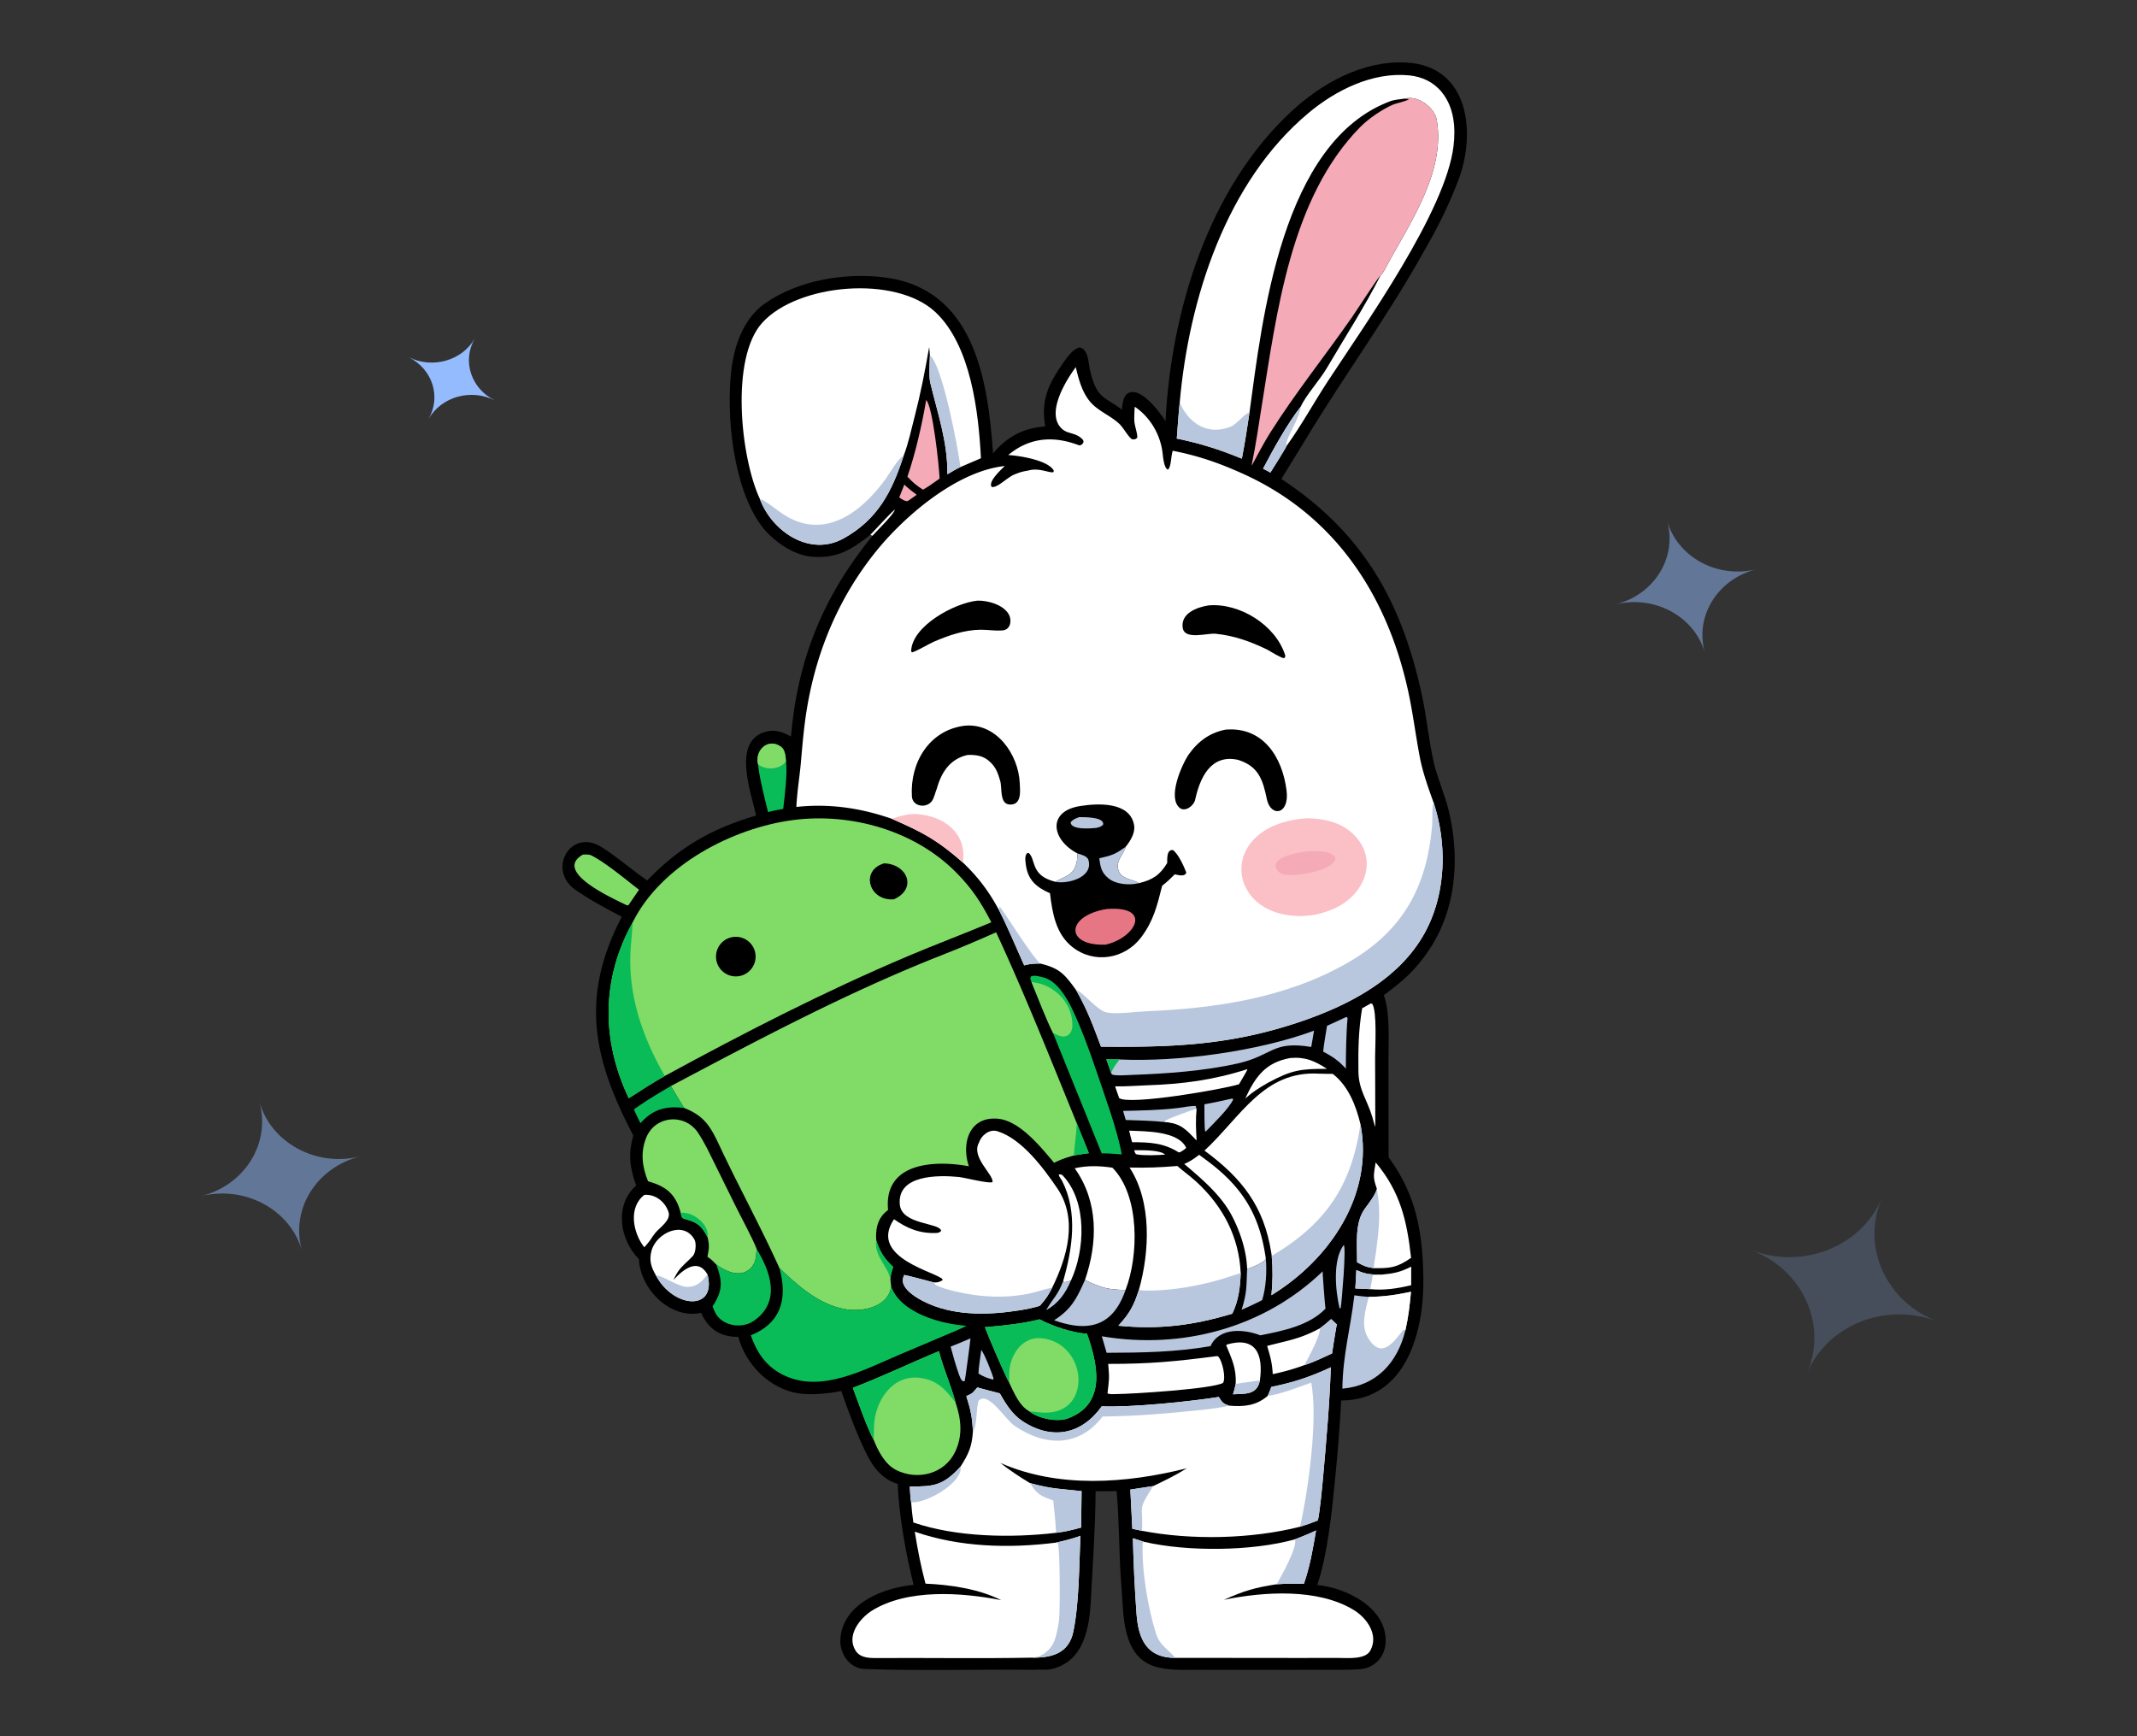 <?xml version="1.0" encoding="UTF-8"?>
<svg xmlns="http://www.w3.org/2000/svg" width="640" height="520" fill="none">
  <rect width="100%" height="100%" fill="#333333" stroke="none"/>
  <g clip-path="url(#a)">
    <path d="M349.055 126.152c1.656-32.867 12.789-69.586 37.519-92.624 9.321-8.684 21.618-15.455 34.53-14.8 18.841.955 21.075 20.951 15.653 35.252-2.934 7.736-6.386 14.55-10.559 21.72-10.678 19.18-23.709 36.88-35.033 55.666-2.439 4.044-4.962 8.048-7.414 12.084 24.305 16.042 35.982 36.398 42.109 64.83 1.43 6.641 2.026 13.426 3.51 19.977 1.076 4.748 3.366 9.747 4.53 14.635 3.343 14.038 2.282 29.304-5.879 41.547-4.147 6.223-7.777 9.281-13.589 13.618 1.972 5.362 1.375 13.919 1.393 19.783l.043 28.774c8.295 11.271 10.196 22.413 10.404 36.143.241 15.853-4.998 36.594-24.611 36.703-.377 7.734-1.092 16.14-1.853 23.854-.966 9.799-2.205 22.026-5.295 31.401 8.777.794 21.4 7.081 20.413 17.695-.397 4.271-3.602 7.269-7.843 7.541-3.446.215-6.87.158-10.343.158l-18.92.009-18.583-.005c-9.839-.009-18.873.993-21.932-11.305-1.135-4.565-1.07-9.344-1.472-14.001-.766-9.297-.582-18.98-1.418-28.22l-6.302.055c-.064 10.768-.836 21.445-1.405 32.377-.431 8.256-1.907 18.44-11.677 20.851-1.522.372-3.825.11-5.416.234-16.889-.162-33.897.372-50.759-.244-4.614-.171-7.603-4.959-7.159-9.235.875-10.486 13.037-15.136 21.924-15.954-2.159-8.316-4.565-21.547-4.736-30.214-4.278-1.275-7.092-4.548-9.066-8.414-2.995-5.866-5.713-13.209-7.877-19.439-3.807.767-8.798 1.29-12.666.724-8.701-1.274-15.969-8.601-18.155-16.926-5.382.002-8.924-2.243-11.145-7.203-9.334 2.033-18.261-7.208-18.636-16.101-5.788-5.783-7.415-16.245-.822-22.017-1.91-5.45-2.45-9.339-.843-14.979-11.943-22.759-16.113-41.33-3.454-65.533-4.72-2.455-9.506-5.022-13.88-8.046-8.612-5.956-1.494-18.712 7.853-12.792 4.741 3.002 9.004 6.779 13.628 9.969 9.679-10.055 19.3-15.508 32.645-19.465-1.739-7.48-7.264-22.535 3.06-25.126 2.797-.701 4.977.192 7.347 1.479 2.035-23.34 9.711-42.072 24.431-60.13l-.664-.268c-5.646 4.461-9.967 7.158-17.545 6.539-5.626-.459-11.884-4.903-15.175-9.4-8.303-11.347-10.502-32.614-8.904-46.432.88-7.385 3.601-15.387 9.933-19.908 9.861-7.04 24.024-9.399 35.833-7.923 26.823 3.352 31.049 30.181 32.618 52.697 4.311-5.022 8.911-7.518 15.625-8.052-1.32-7.729.829-12.515 5.298-18.908 1.171-1.676 2.975-4.318 4.989-4.748 2.697.482 2.642 4.76 3.159 6.929.582 2.439 1.273 4.999 2.956 6.966 1.786 1.983 4.532 2.984 6.547 4.769.195-1.473.347-3.897 1.594-4.778 3.832-2.708 9.965 5.744 11.486 8.211Z" fill="#000"></path>
    <path d="M260.642 160.19c1.258-1.259 6.449-7 7.343-7.532-.283 1.383-5.241 6.17-6.679 7.801l-.664-.269ZM301.954 136.292c6.173-5.161 13.168-5.84 20.675-3.115.86.312.777.275 1.494-.138.467-.791.418-.396.288-1.199-1.938-2.299-4.373-1.789-6.09-3.175-5.571-4.496 1.072-14.957 3.866-18.705.826 3.607 1.928 7.701 4.459 10.552 2.386 2.688 5.891 3.923 8.572 6.434 1.269 1.189 2.818 4.149 3.887 4.649 1.091-.088.644.105 1.449-.441.279-.89-.846-3.796-.855-5.36a43.333 43.333 0 0 1 .147-3.972c4.439 2.973 7.42 7.92 8.239 13.179.217 1.397.409 5.234 1.714 5.654.991-.934.849-3.917 1.418-5.658 7.828 1.551 13.938 3.687 21.098 6.926 27.267 12.331 42.926 35.978 49.295 64.559 1.534 6.886 2.328 13.685 3.664 20.595.815 4.214 2.567 9.191 4.063 13.298 3.968 11.989 3.798 26.241-1.958 37.709-7.474 14.891-23.392 23.06-38.565 28.125-20.592 6.875-37.762 7.472-59.083 7.27-2.399-6.381-4.081-11.033-7.503-17.021-3.431-4.72-4.861-6.454-10.692-7.875-2.115.046-2.774.033-4.805.548-2.563-5.676-4.706-10.94-7.559-16.566-2.943-5.495-6.267-9.93-10.786-14.212-7.798-6.833-11.927-9.008-21.301-13.118-9.386-3.258-18.659-4.613-28.583-3.559.194-4.454.984-9.059 1.372-13.526.462-5.313.898-10.51 1.766-15.784 2.87-17.436 9.608-33.456 20.72-47.232 8.768-10.872 24.445-24.104 38.56-25.557-1.121 1.082-5.119 4.746-3.914 6.256 1.705.384 4.551-2.83 6.894-3.768 2.425-.971 2.591-.813 4.519-1.249 3.004-.682 5.99.937 7.069.589l.102-.48c-1.779-3.109-10.258-4.455-13.636-4.633Z" fill="#fff"></path>
    <path d="M429.337 240.375c3.968 11.989 3.798 26.24-1.958 37.709-7.474 14.891-23.392 23.059-38.565 28.125-20.592 6.874-37.762 7.472-59.083 7.27-2.399-6.382-4.081-11.033-7.503-17.021 2.352.78 6.392 6.339 9.351 6.81 3.285.524 8.165-.234 11.62-.381 20.795-.868 41.603-3.914 59.956-14.278 16.781-9.477 24.139-22.646 25.751-41.371.172-1.996-.138-5.043.431-6.863Z" fill="#B8C7DD"></path>
    <path d="M267.085 245.235c2.434-.81 5.025-1.613 7.62-1.407 8.101.646 14.908 5.662 13.681 14.525-7.797-6.833-11.927-9.008-21.301-13.118Z" fill="#FAC0C6"></path>
    <path d="M299.173 272.565c.13-.512.145-.569.117-1.115.521.117 9.518 14.762 12.247 17.133-2.115.046-2.774.032-4.805.548-2.563-5.676-4.706-10.94-7.559-16.566Z" fill="#B8C7DD"></path>
    <path d="M322.633 255.579c-7.815-4.12-9.055-12.644.936-14.184 5.245-.808 14.751-1.333 16.07 5.668.436 2.315-1.11 4.827-2.499 6.527-.444 2.168-3.557 4.532-1.926 7.642 1.159 2.211 4.369 2.151 5.818 3.287 4.159-.995 6.338-2.418 8.526-6.052.023-1.348-.193-4.021 1.706-3.878 1.624 1.135 3.248 4.782 3.982 6.649-.087.614.025.314-.611.829-1.007.288-1.749.009-2.795-.213-1.395 1.407-2.255 2.195-3.794 3.436-1.48 5.837-2.519 10.405-6.249 15.391-4.909 6.561-14.122 8.102-20.639 2.946-4.975-3.937-5.988-10.168-6.703-16.087-4.072-1.818-6.703-3.963-7.264-8.804-.134-1.153-.333-2.306.415-3.244l.541.024c2.116 1.962.466 6.615 7.603 8.495l.314.08c2.114-1.383 4.917-1.656 6.03-4.652.555-1.496.531-2.326.539-3.86Z" fill="#000"></path>
    <path d="M329.212 257.063c3.792-.869 4.81-1.209 7.929-3.473-.445 2.168-3.557 4.532-1.926 7.642 1.159 2.211 4.369 2.151 5.817 3.286-2.793.675-6.799.4-9.083-1.47-2.148-1.759-2.387-3.438-2.737-5.985ZM322.634 255.579c1.119.357 2.99.812 3.329 1.967 1.568 5.344-6.401 7.325-9.899 6.545 2.115-1.383 4.917-1.656 6.03-4.652.555-1.496.531-2.326.54-3.86Z" fill="#B8C7DD"></path>
    <path d="M331.507 272.24c13.744-1.001 8.694 8.578-.353 10.682-12.294.488-12.022-8.693.353-10.682Z" fill="#E67684"></path>
    <path d="M323.187 244.74c1.385-.032 7.788-.093 7.163 2.297-.765.64-.972.635-1.966.918-1.625.174-7.646.69-7.754-1.651.72-.909 1.481-1.173 2.557-1.564Z" fill="#B8C7DD"></path>
    <path d="M391.506 245.067c4.955.06 9.931 1.176 13.52 4.517 8.449 7.863 3.367 18.993-6.029 22.77-3.691 1.483-5.639 1.885-9.494 2.005-22.865.047-25.075-27.53 2.003-29.292Z" fill="#FAC0C6"></path>
    <path d="M390.707 255.07c2.406-.196 8.131-.611 9.259 1.918-.216 2.859-6.432 4.172-8.723 4.669-2.133.339-6.92.909-8.282-.508-4.117-4.283 6.156-5.843 7.746-6.079Z" fill="#F5AAB8"></path>
    <path d="M367.104 218.52c11.211-.904 16.976 8.277 18.207 18.3.901 7.333-4.78 7.952-5.906 2.527-1.184-5.709-2.434-9.737-8.369-11.684l-.313-.1c-8.237-1.769-11.383 5.562-12.779 11.9-.449 2.038-3.106 3.757-4.619 2.524-3.735-3.044.477-12.727 2.648-15.976 2.864-4.071 6.472-6.614 11.131-7.491ZM288.858 217.355c9.605-.94 16.142 8.612 16.544 17.17.11 2.355.636 6.55-2.933 6.44-3.252-.099-2.256-5.019-2.947-7.16-.644-2.2-1.206-3.861-2.889-5.496-2.043-1.992-4.209-2.283-6.881-2.197-5.217 1.169-7.836 5.201-9.169 10.032-.429 1.016-.798 2.717-1.396 3.636-1.575 2.424-5.895 1.904-6.087-1.258-.615-10.127 5.177-19.819 15.758-21.167ZM361.972 181.314c9.186-.791 19.952 5.776 22.888 14.815.171.527-.003.649-.275 1.001-.844.001-4.268-2.108-5.13-2.603-5.014-2.412-9.815-4.154-15.414-4.718-2.517-.253-9.306 1.998-9.844-1.809-.611-4.335 4.271-6.138 7.775-6.686ZM292.686 179.895c3.146-.11 8.007 1.256 9.523 4.287.861 1.721.414 4.416-1.932 4.621-2.175.19-4.326-.188-6.51-.198-4.915.029-9.706 1.698-14.166 3.62-1.967.915-4.484 2.505-6.405 3.154l-.332-.253c.167-7.64 12.966-14.498 19.822-15.231Z" fill="#000"></path>
    <path d="M200.915 325.271c26.638-14.102 52.999-28.127 81.086-39.182a363.517 363.517 0 0 0 16.32-6.874c8.519 18.355 16.523 38.494 24.174 57.24l3.601 8.917c-1.456.217-3.044.426-4.478.694-2.258.654-3.808 1.125-5.922 2.196-4.114-4.851-10.451-12.813-17.147-13.226-8.474-.524-10.626 7.608-8.385 14.262-10.195-1.876-25.583-1.241-24.193 13.107-2.938 2.107-3.743 5.22-3.565 8.681l.021.457c1.277 3.632 2.243 5.184 5.063 7.911-.523 1.602-.738 2.166-.825 3.895l.237 1.959c-.828 6.028-8.27 7.609-13.291 6.867-8.096-1.194-14.498-6.972-20.194-12.399-5.4-11.946-11.801-23.682-17.425-35.552-2.895-6.109-4.457-9.804-11.114-12.389a373.443 373.443 0 0 1-3.963-6.564Z" fill="#81DC67"></path>
    <path d="m322.495 336.455 3.6 8.917c-1.456.217-3.044.426-4.477.694.144-3.026.726-6.227.877-9.611ZM266.667 383.35c-.343-3.561-5.06-7.248-4.239-11.807 1.278 3.632 2.244 5.184 5.063 7.911-.523 1.602-.738 2.167-.824 3.896Z" fill="#0ABC57"></path>
    <path d="M189.501 276.203c8.473-17.076 29.931-28.261 48.113-30.608 17.395-2.246 36.516 3.248 48.854 15.821 4.791 4.882 7.287 8.788 10.425 14.819-8.227 3.438-16.567 6.572-24.761 10.037-24.961 10.553-49.247 23.031-73.031 35.978-3.651 2.066-7.277 4.397-10.796 6.677-8.255-17.357-8.228-35.839 1.196-52.724Z" fill="#81DC67"></path>
    <path d="M188.305 328.927c-8.255-17.357-8.228-35.839 1.196-52.723-.134 2.376-.376 4.748-.57 7.122-1.143 13.982 3.276 26.958 10.17 38.924-3.651 2.066-7.277 4.397-10.796 6.677Z" fill="#0ABC57"></path>
    <path d="M219.328 280.665a5.93 5.93 0 1 1 2.072 11.678 5.93 5.93 0 0 1-2.072-11.678ZM264.756 258.583c6.877.149 10.116 7.528 2.954 10.762-7.442.614-10.2-8.616-2.954-10.762Z" fill="#000"></path>
    <path d="M380.74 415.384c6.747-1.364 11.559-2.981 17.81-5.862-.323 10.49-1.311 21.67-2.244 32.143-.311 3.505-.951 10.457-1.609 13.699-1.954.782-3.361 1.299-5.37 1.905-14.6 3.68-32.547 4.069-47.329 1.206l-2.881-.598-.6-11.744 6.864-1.053c3.605-1.732 6.668-3.198 10.053-5.331-18.096 4.557-38.428 6.074-55.856-1.603 2.867 2.245 5.759 4.163 8.878 6.04 6.83 1.862 9.052 1.672 15.459 2.413l-.13 10.904c-2.523.692-4.902 1.286-7.512 1.577-13.402 1.576-29.863 1.32-42.744-3.096-.305-2.105-.484-3.927-.661-6.05-.202-.721-.354-3.889-.404-4.735 7.343.083 10.1-.352 15.222-5.98 2.433-3.81 3.366-5.962 3.689-10.412-.23-4.49-.634-6.39-1.974-10.669 2.098-.92 1.823-.922 3.294-2.601-.097.005 6.127 1.649 6.722 1.777 1.8 3.159 3.763 6.347 6.855 8.362 8.94 5.827 17.747 3.845 23.683-4.477 9.035.355 26.326-1.422 35.056-2.801 1.096 1.711 1.209 1.966 3.096 2.595 4.353.392 8.144.03 11.545-2.927.399-.91.783-1.732 1.088-2.682Z" fill="#fff"></path>
    <path d="M289.399 418.138c2.099-.921 1.824-.923 3.295-2.601-.097.004 6.127 1.649 6.722 1.776 1.8 3.159 3.763 6.348 6.855 8.363 8.94 5.826 17.747 3.845 23.683-4.477 9.035.355 26.326-1.422 35.056-2.802 1.096 1.712 1.209 1.967 3.096 2.596-1.484.468-5.886 1.011-7.557 1.196-9.88 1.095-20.396 1.963-30.324 2.064-7.16 9.248-17.238 9.042-26.438 2.739-2.647-1.813-7.817-10.403-10.679-7.515-.904 2.586-.323 7.05-1.734 9.33-.23-4.491-.634-6.39-1.975-10.669ZM380.739 415.384c6.747-1.364 11.559-2.981 17.81-5.862-.323 10.49-1.311 21.67-2.244 32.143-.311 3.505-.951 10.457-1.609 13.699-1.954.782-3.361 1.299-5.37 1.905 2.49-10.793 5.471-32.57 3.354-43.167-3.355 1.224-9.721 3.67-13.029 3.964.399-.91.783-1.732 1.088-2.682ZM308.455 444.185c6.83 1.862 9.052 1.672 15.459 2.413l-.13 10.904c-2.522.693-4.901 1.287-7.511 1.577-.089-2.855-.535-6.757-.834-9.66-3.822-1.443-4.745-1.71-6.984-5.234ZM272.464 445.198c7.343.084 10.1-.352 15.222-5.979.801 4.692-10.17 11.157-14.818 10.715-.202-.721-.354-3.889-.404-4.736ZM338.518 446.133l6.863-1.053c-4.997 7.767-2.916 5.543-3.382 13.395l-2.881-.598-.6-11.744Z" fill="#B8C7DD"></path>
    <path d="M227.558 149.419c-5.806-12.498-8.877-42.163.727-52.76 10.635-11.733 39.969-14.348 51.873-3.167 10.671 10.023 12.913 30.085 13.62 43.747l-6.142 2.643c-1.358.64-2.611 1.404-3.906 2.162.089-9.819-2.933-18.193-5.147-27.515-.435-1.835-.149-6.074-.094-8.094-.062-.756-.112-1.756-.215-2.486-1.236 7.112-2.556 13.885-4.369 20.893-1.045 4.039-1.791 7.735-3.284 11.68-3.481 10.724-7.717 19.003-17.939 24.716-10.105 5.647-21.482-2.001-25.124-11.819Z" fill="#fff"></path>
    <path d="M227.56 149.419c1.381.336 4.829 3.079 6.134 4.01 12.454 8.89 23.946.538 31.602-10.069.975-1.35 3.835-6.321 5.327-6.838-3.481 10.724-7.718 19.003-17.939 24.716-10.106 5.647-21.483-2.001-25.124-11.819ZM278.489 106.435c3.716 2.729 8.466 27.944 9.147 33.447-1.358.641-2.611 1.405-3.906 2.163.088-9.82-2.934-18.193-5.147-27.516-.435-1.835-.149-6.073-.094-8.094Z" fill="#B8C7DD"></path>
    <path d="M353.308 120.577c2.717-30.994 13.898-66.148 38.594-86.756 8.188-6.833 19.123-12.298 30.074-11.25 3.904.374 7.394 2.001 9.875 5.098 3.637 4.542 4.126 10.5 3.461 16.084-2.322 19.495-26.594 53.565-37.649 70.423-4.182 6.376-7.907 13.247-12.37 19.41-.287.765-4.194 6.939-4.827 7.949l-2.196-1.171c2.982-5.678 7.29-13.505 11.281-18.577 1.484-3.303 5.782-8.087 7.763-11.466 5.31-9.061 11.411-18.478 16.149-27.842.472-.373.954-1.204 1.274-1.796 7.096-13.355 18.24-28.792 15.56-44.679-.65-3.853-5.692-7.54-9.539-6.479-1.088.146-3.219.357-4.172.706-32.917 12.053-38.594 65.745-42.383 93.318-.641 4.465-1.434 9.407-2.282 13.819-6.864-2.804-12.281-4.519-19.49-6.017.285-3.567.495-7.225.877-10.774Z" fill="#fff"></path>
    <path d="M353.308 120.577c2.756 6.303 8.495 10.012 15.37 7.153 1.843-.766 4.06-3.93 5.525-4.181-.641 4.465-1.434 9.407-2.282 13.819-6.864-2.804-12.281-4.519-19.49-6.017.285-3.567.495-7.225.877-10.774ZM378.269 140.364c2.982-5.678 7.29-13.505 11.281-18.578-.26 3.644-4.915 9.94-4.258 11.799-.287.766-4.194 6.94-4.827 7.95l-2.196-1.171Z" fill="#B8C7DD"></path>
    <path d="M420.757 29.525c3.847-1.06 8.889 2.626 9.539 6.48 2.68 15.886-8.464 31.323-15.56 44.678-.32.592-.802 1.423-1.274 1.796-1.129 1.077-7.071 10.388-8.601 12.582-8.084 11.586-16.917 22.604-24.46 34.546-1.918 3.038-3.805 6.678-5.537 9.867.008-.073.068-.616.079-.671 1.215-5.807 1.95-11.163 2.894-17.024 4.52-28.06 8.637-62.584 29.596-83.792 2.405-2.433 6.416-5.163 9.532-6.563 1.122-.504 4.171-1.088 4.998-1.711l-1.206-.188Z" fill="#F5AAB8"></path>
    <path d="M267.741 365.159c3.885 2.747 7.783 4.377 12.818 4.112.534-.029.929-.221 1.295-.609-.292-2.544-11.813-1.728-12.378-7.917-.82-9.006 11.696-8.825 17.718-8.233 1.929.231 9.072 2.079 10.051 1.52.331-2.313-6.509-7.421-4.06-11.804.649-2.091 3.064-4.188 5.524-3.424 7.245 2.249 13.691 10.872 17.912 17.072 6.376 9.363 2.89 20.808-1.503 29.785-1.185 2.342-1.929 3.444-3.67 5.389-1.574.602-4.529 1.14-6.221 1.406-8.815 1.383-18.474 1.68-26.831-1.858-2.528-1.07-6.844-3.345-7.826-6.062-.359-.993-.178-1.771.219-2.689.211-.039 7.528 1.868 8.356 2.11l.392.117c1.244.05 1.39.028 2.514-.504l.28-.337c-1.046-2.073-22.53-6.341-14.59-18.074Z" fill="#fff"></path>
    <path d="M311.447 391.051c-1.574.602-4.529 1.139-6.221 1.405-8.815 1.383-18.474 1.68-26.831-1.858-2.528-1.07-6.844-3.345-7.826-6.062-.359-.993-.178-1.771.219-2.688.211-.04 7.528 1.867 8.356 2.109l.393.118.44.489-.069.076c1.576.973 3.979 1.606 5.775 2.043 7.628 1.854 15.815 2.334 23.5.528 1.819-.426 4.194-1.255 5.934-1.55-1.185 2.342-1.929 3.444-3.67 5.39Z" fill="#B8C7DD"></path>
    <path d="M387.818 461.028c2.211-.863 4.176-1.62 6.323-2.653-.966 5.643-1.763 10.502-3.628 15.953-2.867-.026-5.3-.046-8.171.158-6.457.995-9.664 1.915-15.793 4.656 11.816-2.424 28.092-3.559 38.926 3.087 4.014 2.462 7.476 7.517 4.892 12.161-1.516 2.764-7.093 2.153-9.885 2.158l-10.895.019-37.567-.038c-8.519.071-11.077-5.544-11.639-13.116-.56-7.534-.905-15.154-1.099-22.707l3.319 1.066c12.973 3.017 32.472 2.847 45.217-.744Z" fill="#fff"></path>
    <path d="m339.282 460.706 3.319 1.066-.373.306c-.391 7.909 1.578 19.716 4.009 27.291 1.071 3.336 3.774 4.826 5.783 7.16-8.519.072-11.077-5.543-11.639-13.116-.56-7.533-.905-15.154-1.099-22.707ZM387.818 461.028c2.211-.863 4.177-1.62 6.323-2.653-.965 5.643-1.763 10.502-3.628 15.953-2.866-.026-5.299-.046-8.17.158 1.219-2.028 6.365-11.325 5.475-13.458Z" fill="#B8C7DD"></path>
    <path d="M273.96 458.743c13.402 4.665 28.298 5.05 42.272 3.279 2.528-.56 4.924-1.155 7.363-2.043-.457 8.936-.352 19.935-2.146 28.678-1.327 6.464-6.297 7.872-12.327 7.814-15.262.292-30.629.034-45.898.115-2.468.014-5.482.153-6.972-2.196-2.83-4.451 1.099-9.562 4.849-11.984 10.737-6.658 26.843-5.467 38.725-3.167-6.692-3.357-15.232-4.622-22.649-4.929-1.393-5.189-2.362-10.273-3.217-15.567Z" fill="#fff"></path>
    <path d="M316.233 462.023c2.528-.561 4.924-1.155 7.363-2.044-.458 8.937-.353 19.935-2.146 28.678-1.328 6.464-6.298 7.872-12.327 7.815.343-.077 1.807-.301 1.908-.339 1.872-.788 3.353-2.034 4.316-3.772.941-1.701 1.607-5.341 1.817-7.07.357-2.941.29-21.185-.316-23.07l-.615-.198Z" fill="#B8C7DD"></path>
    <path d="M360.722 344.609c10.915-10.127 17.7-24.013 34.309-23.047 1.308.076 2.772.038 4.101.063 4.692 3.597 6.973 9.548 8.314 15.087 4.029 21.144-9.22 40.529-26.671 51.201.396-4.044.438-7.706.089-11.767l-.124-.837c-2.147-14.024-8.889-22.522-20.018-30.7Z" fill="#fff"></path>
    <path d="M407.446 336.713c4.029 21.143-9.22 40.528-26.671 51.2.396-4.044.438-7.706.089-11.767 16.171-9.566 23.891-20.974 26.582-39.433Z" fill="#B8C7DD"></path>
    <path d="M338.292 349.683c5.473.107 8.838-.027 14.308-.465 1.85 1.628 3.961 3.121 5.795 4.819 7.905 7.317 12.699 16.49 13.175 27.271-.152 4.271-.638 8.225-2.515 12.139-11.693 3.514-21.848 4.806-34.124 3.607 3.406-3.73 4.612-5.936 6.155-10.745 3.219-11.375 3.917-26.33-2.794-36.626Z" fill="#fff"></path>
    <path d="M341.086 386.308c.741.262 3.056.251 3.992.226 6.585-.172 13.32-1.338 19.656-3.101 2.315-.644 4.519-1.489 6.836-2.125-.152 4.271-.638 8.224-2.515 12.139-11.693 3.514-21.848 4.805-34.124 3.607 3.406-3.731 4.612-5.936 6.155-10.746Z" fill="#B8C7DD"></path>
    <path d="M233.418 379.776c5.696 5.427 12.098 11.205 20.194 12.4 5.021.741 12.463-.839 13.291-6.867 2.876 8.002 14.989 11.254 22.581 11.767-1.83.98-4.89 2.193-6.869 3.042l-12.964 5.496c-10.446 4.367-23.99 12.094-35.546 5.952-4.832-2.567-7.459-6.54-9.25-11.641 9.246-3.714 11.054-11.25 8.563-20.149Z" fill="#0ABC57"></path>
    <path d="M255.414 415.64c7.839-2.931 17.665-7.614 25.768-10.955 1.476 5.542 3.711 10.482 5.013 15.419 1.634 4.85 2.206 9.764-.109 14.658-3.165 6.691-11.182 8.697-17.583 5.57-3.428-1.673-5.512-5.717-6.883-9.184-1.667-2.784-5.021-12.259-6.206-15.508Z" fill="#81DC67"></path>
    <path d="M255.414 415.64c7.839-2.931 17.665-7.614 25.768-10.955 1.476 5.542 3.711 10.482 5.013 15.419-3.046-3.944-5.489-6.755-10.604-7.417-8.385-1.086-13.464 6.887-13.829 14.277-.061 1.244-.02 3.103-.142 4.184-1.667-2.784-5.021-12.259-6.206-15.508Z" fill="#0ABC57"></path>
    <path d="M194.089 353.8c-1.768-4.288-2.338-8.688-.55-13.076 2.715-6.661 11.519-7.357 15.469-1.518 1.948 2.879 3.328 5.893 4.863 8.988l6.405 12.974c1.657 3.365 5.123 9.712 6.326 12.894-.144 2.245-.208 4.394-2.006 5.983-3.118 2.758-7.381.654-10.079-1.31-1.039-1.088-1.368-1.441-2.648-2.33.494-2.632.631-3.266.046-5.86-1.471-2.668-2.355-4.039-5.467-5.07-1.993-.66-2.246-.228-2.574-2.218-1.518-5.629-4.288-7.902-9.785-9.457Z" fill="#81DC67"></path>
    <path d="M203.874 363.257c3.447-.511 8.7 3.381 8.041 7.288-1.471-2.668-2.355-4.039-5.468-5.07-1.993-.66-2.246-.228-2.573-2.218Z" fill="#0ABC57"></path>
    <path d="M294.951 397.499c5.741-.513 10.771-.966 16.395-2.352 3.85 2.022 9.818 4.085 14.186 4.291 3.005 8.535 6.227 20.912-5.67 25.365-3.229 1.209-8.832.081-11.592-2.1-3.005-1.67-4.567-5.527-6.011-8.547-2.051-3.947-5.576-12.261-7.308-16.657Z" fill="#81DC67"></path>
    <path d="M294.951 397.499c5.741-.513 10.771-.966 16.395-2.352 3.85 2.022 9.818 4.085 14.186 4.291 3.005 8.535 6.227 20.912-5.67 25.365-3.229 1.209-8.832.081-11.592-2.1.817.035 2.037.191 2.854.288 16.53 1.974 14.879-20.967.673-22.19-5.461-.47-8.911 4.508-9.472 9.37-.144 1.248-.026 2.678-.066 3.985-2.051-3.947-5.576-12.261-7.308-16.657Z" fill="#0ABC57"></path>
    <path d="M321.86 349.903c3.733-.87 7.52-.744 11.298-.176 8.283 8.397 7.87 26.472 3.918 36.627-5.516-.129-7.253-.657-12.137-2.996 3.854-11.299 4.05-23.432-3.079-33.455Z" fill="#fff"></path>
    <path d="M308.902 294.091c-.351-1.024-.46-.806-.178-1.616 1.015-.56 2.72.011 3.766.265 3.896.947 6.928 5.909 8.594 9.407 2.522 5.293 5.202 12.448 7.083 18.084 2.329 6.981 6.626 18.48 7.761 25.513-1.98-.144-4.003-.331-5.984-.308l-14.57-36.038c-2.163-4.378-4.568-10.7-6.472-15.307Z" fill="#0ABC57"></path>
    <path d="M308.904 294.091c.941.17 2.122.35 3.009.649 4.976 1.675 8.784 5.97 9.211 11.31.117 1.457.053 3.064-1.281 3.966-1.423 1-3.098-.015-4.467-.618-2.163-4.378-4.568-10.7-6.472-15.307Z" fill="#81DC67"></path>
    <path d="M409.903 388.425c4.688-.071 8.055-.573 12.665-1.536-.386 4.149-.745 7.444-1.673 11.537-2.37 9.723-8.658 16.583-18.87 17.481.115-10.121 2.443-17.998 3.583-27.958 1.483.236 2.801.347 4.295.476Z" fill="#B8C7DD"></path>
    <path d="M409.903 388.425c4.688-.071 8.055-.573 12.666-1.536-.387 4.149-.746 7.444-1.674 11.537l-.642-.114c-2.765 3.452-6.309 8.855-10.307 2.779-2.62-3.983-1.015-8.454-.043-12.666Z" fill="#fff"></path>
    <path d="M396.122 380.771c-.103-.138.659 10.027.84 11.181-4.871 5.076-12.898 6.691-19.546 7.984-4.871-1.928-12.336-2.412-14.874 3.229-10.327 1.821-20.693 1.97-31.123 2.002l-1.438-4.95c23.902 4.059 48.556-2.498 66.141-19.446Z" fill="#B8C7DD"></path>
    <path d="M411.993 348.146c7.379 8.811 9.364 17.45 10.606 28.579-4.253 2.95-6.152 3.138-11.223 3.096-2.237-.317-3.041-.737-4.959-1.776.061-5.3-.783-11.74 2.319-16.024 1.216-1.679 3.109-4.032 3.622-5.944-1.279-3.669-.969-4.016-.365-7.931Z" fill="#fff"></path>
    <path d="M412.358 356.077c1.21 6.689.633 11.766-.196 18.45-.177 1.424-.689 4.018-.786 5.294-2.237-.317-3.041-.737-4.959-1.776.061-5.3-.783-11.74 2.319-16.024 1.216-1.679 3.109-4.032 3.622-5.944Z" fill="#B8C7DD"></path>
    <path d="m364.402 406.163.343.035c1.342 1.228 2.478 6.58 1.527 7.995-3.358 1.813-27.038 3.298-31.892 3.332-.848-.002-2.128.157-2.701-.236.47-4.181.635-4.276.209-8.797 12.619.001 19.955-.709 32.514-2.329ZM196.418 381.955c-1.316-2.339-2.116-4.324-1.291-7.378 1.448-5.352 9.714-9.202 12.911-3.216.548 1.212.319 3.919-.577 4.854-2.68 2.793-4.169 3.466-5.752 7.115 2.807-3.066 7.312-6.757 10.185-1.601 2.822 11.023-10.185 10.237-15.476.226Z" fill="#fff"></path>
    <path d="M211.894 381.729c2.822 11.023-10.184 10.237-15.476.226 2.72.26 6.911 3.81 10.053 3.455 2.671-.302 3.844-1.809 5.423-3.681Z" fill="#B8C7DD"></path>
    <path d="M226.602 374.062c3.995 6.578 7.518 15.722-.839 21.532-3.638 2.529-9.617 1.551-11.601-2.544-.291-.547-.534-1.218-.76-1.798 3.045-4.654 3.05-7.342 1.116-12.517 2.697 1.964 6.961 4.068 10.079 1.31 1.797-1.59 1.862-3.739 2.005-5.983Z" fill="#0ABC57"></path>
    <path d="m393.533 308.684-.835 4.883c-11.784-1.943-11.433 2.561-22.105 4.963-9.821 2.21-21.229 3.047-31.296 3.396-1.364.048-5.334.362-6.275-.121l-.249-.411-1.432-4.12 3.98.038c17.636.816 41.606-2.476 58.212-8.628Z" fill="#B8C7DD"></path>
    <path d="m331.341 317.274 3.98.038c-1.018 1.309-2.016 2.484-2.548 4.081l-1.432-4.119Z" fill="#0ABC57"></path>
    <path d="m359.133 345.863 2.78 2.066c10.413 7.891 15.392 16.17 17.183 29.075-.611 1.176-4.287 2.687-5.605 3.054-.135-5.351-2.112-11.297-4.589-15.991-3.267-6.189-8.973-10.98-14.237-15.455 1.798-.759 2.93-1.59 4.468-2.749ZM398.645 395.07l1.702 1.585a284.704 284.704 0 0 0-1.412 8.706c-2.365 1.077-5.894 2.776-8.318 3.502-3.12 1.164-6.189 2.006-9.444 2.698-.205-3.432-.685-5.107-1.687-8.451 6.3-1.662 9.806-2.038 15.89-5.329 1.254-.962 2.11-1.625 3.269-2.711Z" fill="#fff"></path>
    <path d="m398.644 395.07 1.703 1.585a281.652 281.652 0 0 0-1.412 8.706c-2.365 1.077-5.894 2.776-8.319 3.502 1.344-2.472 4.58-8.287 4.759-11.082 1.255-.962 2.111-1.625 3.269-2.711ZM324.938 383.358c4.884 2.339 6.621 2.867 12.137 2.996l-.129.371c-3.844 10.766-11.342 12.263-21.252 8.686 5.223-3.336 6.731-6.476 9.244-12.053Z" fill="#B8C7DD"></path>
    <path d="M373.586 320.207c.027.351-2.117 3.783-2.531 4.534-5.052 1.542-32.688 6.333-35.878 4.149l-1.228-3.521c3.185.064 6.32-.21 9.489-.317 10.83-.367 19.851-1.556 30.148-4.845Z" fill="#fff"></path>
    <path d="M174.567 255.961c.732-.038 1.92-.09 2.565.247 4.599 2.402 10.088 7.092 14.256 10.271a327.417 327.417 0 0 0-3.011 4.389c-.229.33-.062.188-.586.299-3.726-1.876-22.411-10.006-13.224-15.206Z" fill="#81DC67"></path>
    <path d="m410.576 300.515.415.165c1.442 2.346.851 12.675.833 15.781l.061 21.056c-.354-.889-.638-2.05-.899-2.991-1.568-5.2-4.091-8.091-4.158-13.62-.081-6.725.005-12.25 1.112-18.927l2.636-1.464Z" fill="#fff"></path>
    <path d="M227.018 228.904c-1.048-4.215 3.044-8.025 6.868-5.259 1.301.941 1.374 2.908 1.51 4.425.485 3.589-.396 10.324-.832 14.189-1.366.271-3.24.593-4.547.951-.947-3.853-2.62-10.349-2.999-14.306Z" fill="#0ABC57"></path>
    <path d="M227.018 228.904c-1.048-4.215 3.044-8.025 6.868-5.259 1.301.941 1.374 2.908 1.51 4.425-1.795 2.399-5.964 2.743-8.378.834Z" fill="#81DC67"></path>
    <path d="M277.377 119.812c1.971 1.919 3.855 19.653 4.02 23.533-1.375.956-3.573 2.581-4.987 3.309-1.972-1.252-3.091-2.196-4.649-3.901 2.447-7.14 4.353-15.498 5.616-22.941Z" fill="#F5AAB8"></path>
    <path d="M370.077 414.477c.233-4.66-1.188-7.505-2.845-11.551l.244-.253c8.698-2.508 10.908 3.001 9.853 10.732-.834 4.395-4.278 4.012-8.069 4.187.343-1.125.597-1.944.817-3.115Z" fill="#fff"></path>
    <path d="M377.329 413.405c-.834 4.395-4.278 4.012-8.069 4.187.343-1.125.597-1.945.817-3.115 2.411-.411 4.824-.659 7.252-1.072Z" fill="#B8C7DD"></path>
    <path d="M192.977 357.875c3.258-.286 6.187 2.022 7.223 5.097.832 2.47-2.554 4.621-3.895 6.218-.552.657-1.005 1.351-1.49 2.109-.485.724-1.276 1.593-1.857 2.273-3.395-4.296-4.888-11.944.019-15.697Z" fill="#fff"></path>
    <path d="M336.338 332.715c5.564-.12 11.048-.205 16.572-.883.965-.119 4.502-.773 5.198-.556l.198.796c-.236 2.568-.164 6.869.012 9.435-3.081-3.26-4.764-5.168-9.439-5.455-3.739-.377-7.97-.503-11.725-.612l-.816-2.725Z" fill="#B8C7DD"></path>
    <path d="m348.879 336.052.06-.303c.581-.703 8.177-3.31 9.367-3.677-.235 2.568-.164 6.869.012 9.435-3.08-3.26-4.763-5.168-9.439-5.455ZM386.468 316.869c4.513-.385 7.306.917 10.957 3.254-7.825-.013-10.536.312-17.557 4.102-2.807 1.617-4.534 2.652-6.942 4.786 3.064-6.597 6.109-10.824 13.542-12.142ZM318.407 383.693c2.774-9.688 4.452-20.652-.324-30.021-.416-.817-.849-.977-.99-1.926.488-.047.86-.027 1.236.375 7.395 7.903 6.581 22.4 2.383 31.436-.724.13-1.037.337-1.991.485l-.314-.349ZM413.815 381.752c3.637-.353 5.549-.735 8.822-2.393l-.011 5.573c-4.166.961-7.938 1.594-12.24 1.172l-4.488-.208c.139-1.839.225-3.652.313-5.495 2.861 1.291 4.511 1.34 7.604 1.351Z" fill="#fff"></path>
    <path d="M406.211 380.401c2.861 1.291 4.511 1.34 7.604 1.35-1.163.235-1.502.228-2.696.207-.231 1.327-.458 2.844-.733 4.146l-4.488-.208c.139-1.84.225-3.652.313-5.495ZM403.15 304.602l.2.021.228.348c-.424 4.246-.507 11.186-.513 15.078-1.284-1.339-1.825-1.865-3.29-2.984-1.111-.804-2.307-1.44-3.502-2.111.219-2.259.788-5.395 1.146-7.708l5.731-2.644ZM379.095 377.005c.347 3.761.053 8.761-1.094 12.376-2.127 1.117-3.967 1.947-6.151 2.909 1.663-5.392 1.387-6.812 1.641-12.232 1.318-.367 4.993-1.878 5.604-3.053Z" fill="#B8C7DD"></path>
    <path d="M189.845 332.275c3.653-2.623 7.2-4.732 11.07-7.004a363.923 363.923 0 0 0 3.963 6.564c-5.473-.652-9.272.342-13.062 4.556a80.03 80.03 0 0 1-1.971-4.116Z" fill="#0ABC57"></path>
    <path d="M338.156 338.635c4.874.221 14.665.033 17.087 5.128l-.466.453c-.334.227-1.49 1.099-1.814.897-4.492-2.811-8.567-3.006-13.916-3.02-.321-1.12-.603-2.323-.891-3.458Z" fill="#fff"></path>
    <path d="M290.643 400.844c.056.15-1.618 12.585-1.715 12.774l-.551.073c-.645-.448-.809-1.126-1.125-1.879-1.039-2.921-1.755-5.512-2.556-8.489 1.979-.761 3.991-1.648 5.947-2.479ZM368.946 329.031l.218.011.158.249c-1.265 2.728-5.908 7.229-8.172 9.549l-.194.048c-.319-.628-.232-6.897-.252-8.151 2.746-.474 5.515-1.113 8.242-1.706ZM402.457 372.852c.741 1.065-.609 16.814-.93 18.904l-.346.084c-1.232-5.198-2.137-14.594 1.276-18.988ZM293.867 404.328c.797.717 3.375 7.272 3.707 8.553l-.21.316c-1.781-.481-2.763-.865-4.329-1.81.043-1.728.596-5.221.832-7.059ZM318.408 383.694l.314.348c.953-.148 1.266-.355 1.991-.485-1.68 3.926-3.719 6.774-7.428 8.871 2.015-3.49 3.594-4.628 5.123-8.734Z" fill="#B8C7DD"></path>
    <path d="M270.831 145.153c1.388 1.284 2.173 1.918 3.705 3.029l-2.235 1.601-.576.321c-.929-.02-1.614-.602-2.414-1.12l1.52-3.831Z" fill="#F5AAB8"></path>
    <path d="m339.676 344.5 1.208-.009c1.836.006 6.707-.026 8.044 1.321-2.221.179-6.167.323-8.38-.047-.61-.102-.675-.704-.872-1.265Z" fill="#fff"></path>
    <path opacity=".5" fill-rule="evenodd" clip-rule="evenodd" d="M77.67 330.007c3.53 12.32 17.048 19.626 30.227 16.336-13.179 3.29-20.987 15.922-17.458 28.242-3.529-12.32-17.047-19.626-30.226-16.335 13.134-3.28 20.958-15.938 17.458-28.243Z" fill="#93BBFD"></path>
    <path fill-rule="evenodd" clip-rule="evenodd" d="M142.176 101.408c-3.818 6.649-1.153 14.917 5.959 18.487-7.112-3.57-15.955-1.078-19.773 5.571 3.818-6.649 1.153-14.917-5.959-18.487 7.088 3.558 15.95 1.061 19.773-5.571Z" fill="#93BBFD"></path>
    <path opacity=".5" fill-rule="evenodd" clip-rule="evenodd" d="M499.279 156.006c3.127 10.916 15.104 17.389 26.781 14.474-11.677 2.915-18.595 14.107-15.468 25.023-3.127-10.916-15.104-17.389-26.781-14.474 11.637-2.906 18.57-14.12 15.468-25.023Z" fill="#93BBFD"></path>
    <path opacity=".2" fill-rule="evenodd" clip-rule="evenodd" d="M563.545 359.015c-6.175 14.417 1.275 30.853 16.656 36.748-15.381-5.895-32.822.999-38.996 15.417 6.174-14.418-1.276-30.853-16.657-36.749 15.329 5.876 32.807-1.033 38.997-15.416Z" fill="#93BBFD"></path>
  </g>
  <defs>
    <clipPath id="a">
      <path fill="#fff" transform="translate(60)" d="M0 0h520v520H0z"></path>
    </clipPath>
  </defs>
</svg>
